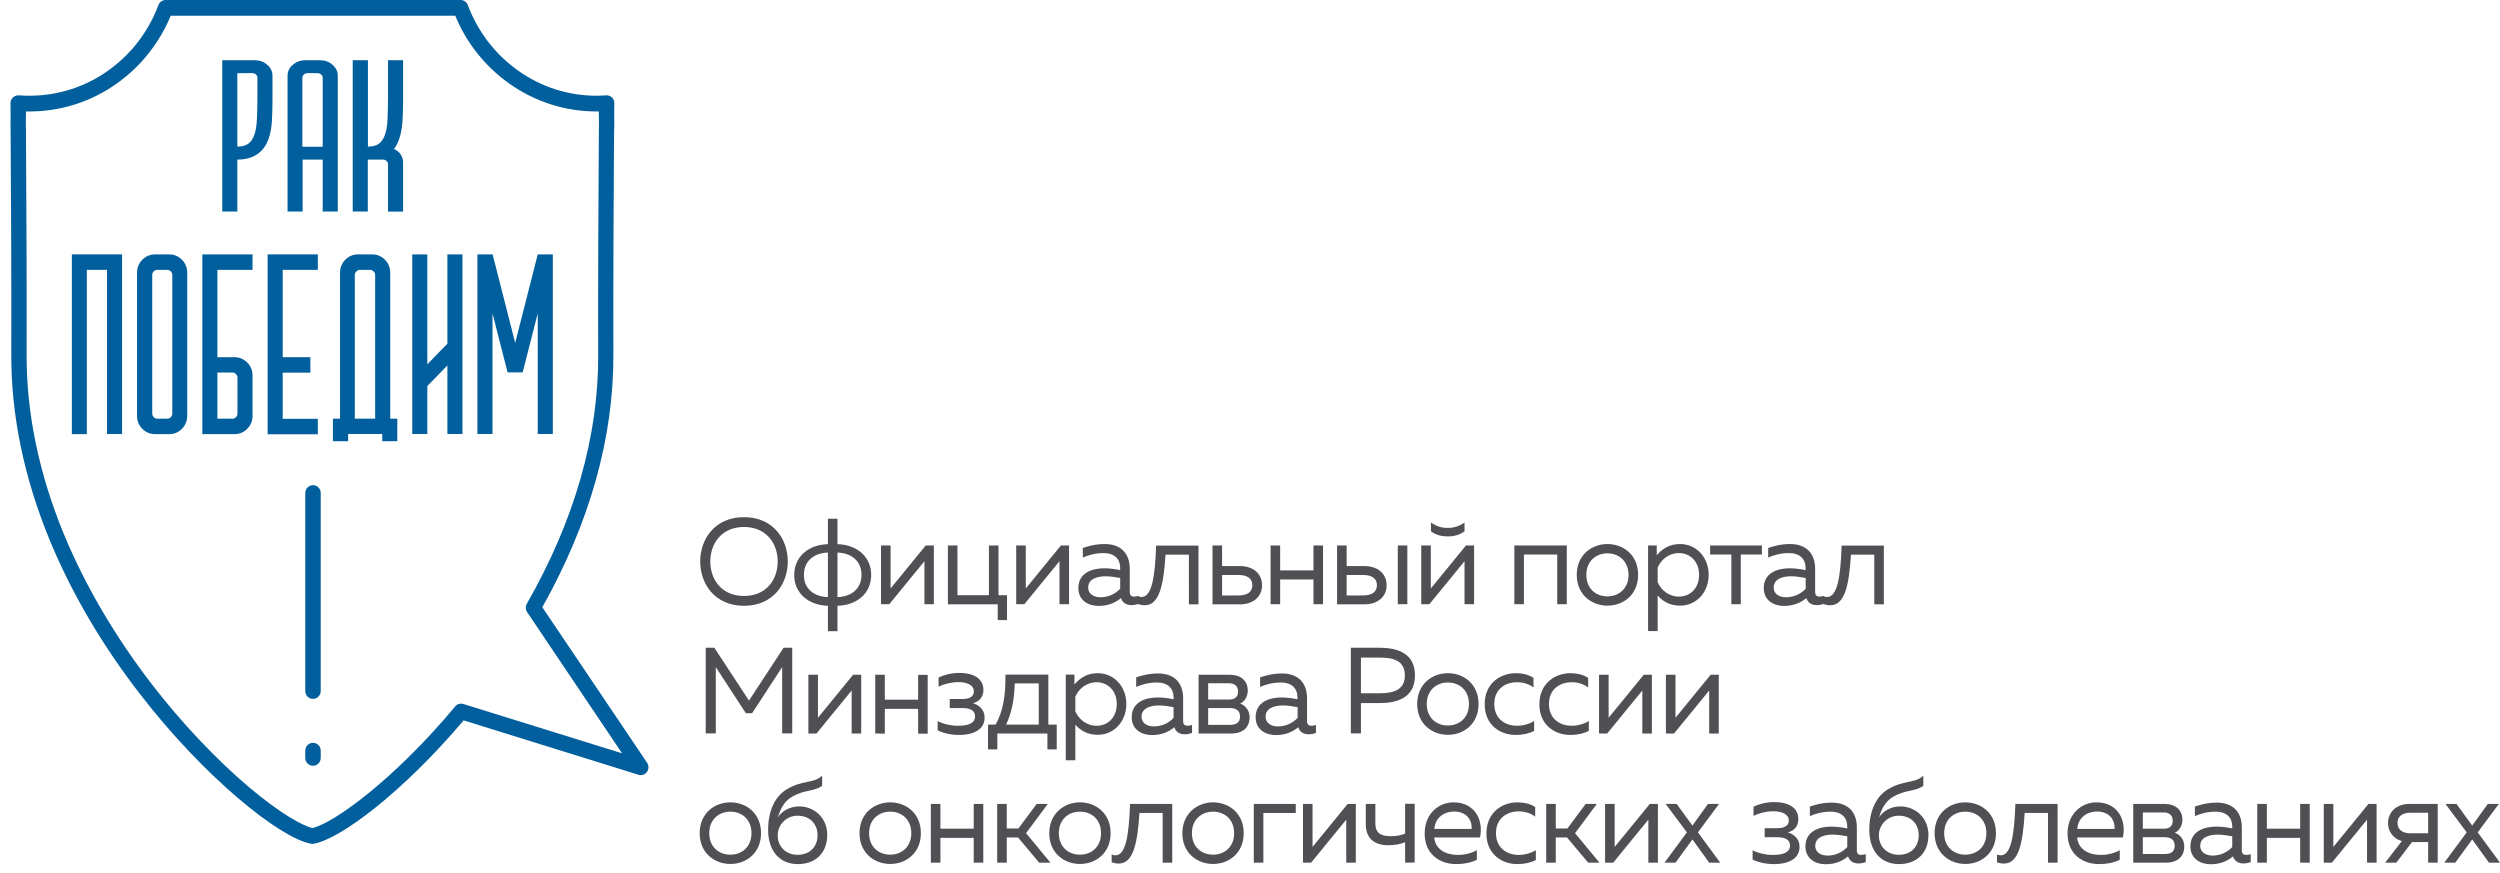 <?xml version="1.0" encoding="utf-8"?>
<!-- Generator: Adobe Illustrator 25.2.0, SVG Export Plug-In . SVG Version: 6.00 Build 0)  -->
<svg version="1.1" id="Layer_1" xmlns="http://www.w3.org/2000/svg" xmlns:xlink="http://www.w3.org/1999/xlink" x="0px" y="0px"
	 viewBox="0 0 1906.6 665.7" style="enable-background:new 0 0 1906.6 665.7;" xml:space="preserve">
<style type="text/css">
	.st0{fill:#504F53;}
	.st1{fill:#025F9E;}
</style>
<g>
	<g>
		<path class="st0" d="M567.4,394.4c22.4,0,33.4,16.9,33.4,33.8s-11,33.8-33.4,33.8S534,445.1,534,428.2S545,394.4,567.4,394.4z
			 M567.4,401.9c-17.3,0-25.7,12.9-25.7,26.3s8.3,26.3,25.7,26.3s25.7-12.9,25.7-26.3S584.7,401.9,567.4,401.9z"/>
		<path class="st0" d="M631.4,481.4V462c-14.5-0.4-25.7-9.3-25.7-23.5s11.1-23.1,25.7-23.5v-19.4h7.3V415
			c14.5,0.4,25.7,9.3,25.7,23.5s-11.1,23.1-25.7,23.5v19.4H631.4z M631.4,455.4v-34c-11,0.4-18.3,6.7-18.3,17
			C613,448.7,620.4,455,631.4,455.4z M638.7,455.4c11-0.4,18.3-6.7,18.3-17s-7.3-16.6-18.3-17V455.4z"/>
		<path class="st0" d="M671.9,460.8V416h7.3v32.8L706,416h6.2v44.8H705V428l-26.8,32.8H671.9L671.9,460.8z"/>
		<path class="st0" d="M760.9,473v-12.1h-38V416h7.3v37.9h24V416h7.3v37.9h6.5v19h-7.1V473z"/>
		<path class="st0" d="M775,460.8V416h7.3v32.8l26.8-32.8h6.2v44.8H808V428l-26.8,32.8H775L775,460.8z"/>
		<path class="st0" d="M865,455c1.1,0,2.3-0.3,3.4-0.6v6.1c-1.7,0.6-3.7,1-5.5,1c-3.6,0-6.8-1.5-8-5.4c-4.4,3.7-10,6-17.1,6
			c-7.8,0-15.4-4.2-15.4-13.6c0-11.6,10.4-15.1,19.8-15.1c3.8,0,8.5,0.6,12.1,1.4V433c0-6.7-4.5-11.2-12.5-11.2
			c-6.8,0-12.1,1.7-16,3.4v-7.3c3.5-1.2,9.5-3,16.7-3c11.7,0,19.1,6.5,19.1,19v17.5C861.6,454.2,863,455,865,455z M839.3,455.5
			c5.6,0,11.1-2.3,15-6.5v-8.2c-3.1-0.6-7.6-1.3-11.1-1.3c-6.4,0-13.3,2-13.3,8.5C829.8,453.2,834.5,455.5,839.3,455.5z"/>
		<path class="st0" d="M873,461.6c-1.6,0-3.4-0.3-5.3-1v-5.9c1,0.4,2,0.6,2.9,0.6c7.8,0,10.3-15.1,11.1-39.2H914v44.8h-7.3V423
			h-17.8C887.4,445.9,884.3,461.6,873,461.6z"/>
		<path class="st0" d="M924.7,460.8V416h7.3v15.7h13.5c10.7,0,17,6.2,17,14.6s-6.3,14.6-17,14.6h-20.8V460.8z M932,454.1h12.6
			c6.4,0,10.5-2.5,10.5-7.8s-4.1-7.8-10.5-7.8H932V454.1z"/>
		<path class="st0" d="M969,460.8V416h7.3v19h25.4v-19h7.3v44.8h-7.3v-18.9h-25.4v18.9H969L969,460.8z"/>
		<path class="st0" d="M1019.7,460.8V416h7.3v15.7h13.5c10.7,0,17,6.2,17,14.6s-6.3,14.6-17,14.6h-20.8V460.8z M1027,454.1h12.6
			c6.4,0,10.5-2.5,10.5-7.8s-4.1-7.8-10.5-7.8H1027V454.1z M1066,460.8V416h7.3v44.8H1066L1066,460.8z"/>
		<path class="st0" d="M1083.9,460.8V416h7.3v32.8L1118,416h6.2v44.8h-7.3V428l-26.8,32.8H1083.9L1083.9,460.8z M1104.1,409.1
			c-4.4,0-8.7-0.9-12.8-3.9v-6.7c4.6,3.1,8.3,4.1,12.8,4.1s8.2-1,12.8-4.1v6.7C1112.8,408.2,1108.5,409.1,1104.1,409.1z"/>
		<path class="st0" d="M1154.9,460.8V416h40v44.8h-7.3v-37.9h-25.4v37.9H1154.9L1154.9,460.8z"/>
		<path class="st0" d="M1225.9,414.9c12,0,23.4,8.2,23.4,23.5s-11.4,23.5-23.4,23.5c-11.9,0-23.4-8.2-23.4-23.5
			S1214,414.9,1225.9,414.9z M1225.9,422c-8.9,0-16.1,6.1-16.1,16.4c0,10.4,7.1,16.4,16.1,16.4c8.9,0,16.1-6.1,16.1-16.4
			C1241.9,428.1,1234.8,422,1225.9,422z"/>
		<path class="st0" d="M1281.2,414.9c12.5,0,21.9,10.1,21.9,23.5s-9.4,23.5-21.9,23.5c-8.4,0-13.8-4-17-7.8v27.2h-7.3V416h6.6v7.5
			C1267.4,418.9,1272.8,414.9,1281.2,414.9z M1280.4,421.8c-7.9,0-13.7,5.2-16.2,11V444c2.5,5.8,8.3,11,16.2,11
			c8.5,0,15.4-6.3,15.4-16.6C1295.8,428.2,1288.9,421.8,1280.4,421.8z"/>
		<path class="st0" d="M1320.4,460.8v-37.9h-16.2V416h39.5v6.9h-16.1v37.9H1320.4L1320.4,460.8z"/>
		<path class="st0" d="M1387.7,455c1.1,0,2.3-0.3,3.4-0.6v6.1c-1.7,0.6-3.7,1-5.5,1c-3.6,0-6.8-1.5-8-5.4c-4.4,3.7-10,6-17.1,6
			c-7.8,0-15.4-4.2-15.4-13.6c0-11.6,10.4-15.1,19.8-15.1c3.8,0,8.5,0.6,12.1,1.4V433c0-6.7-4.5-11.2-12.5-11.2
			c-6.8,0-12.1,1.7-16,3.4v-7.3c3.5-1.2,9.5-3,16.7-3c11.7,0,19.1,6.5,19.1,19v17.5C1384.3,454.2,1385.8,455,1387.7,455z
			 M1362.1,455.5c5.6,0,11.1-2.3,15-6.5v-8.2c-3.1-0.6-7.6-1.3-11.1-1.3c-6.4,0-13.3,2-13.3,8.5
			C1352.6,453.2,1357.2,455.5,1362.1,455.5z"/>
		<path class="st0" d="M1395.8,461.6c-1.6,0-3.4-0.3-5.3-1v-5.9c1,0.4,2,0.6,2.9,0.6c7.8,0,10.3-15.1,11.1-39.2h32.2v44.8h-7.3V423
			h-17.8C1410.2,445.9,1407.1,461.6,1395.8,461.6z"/>
		<path class="st0" d="M604.2,494v65.3h-7.7v-50.5l-22.9,35.1h-4.8l-22.9-35.1v50.5h-7.7V494h6.6l26.4,40.3l26.4-40.3H604.2z"/>
		<path class="st0" d="M616.5,559.4v-44.8h7.3v32.8l26.8-32.8h6.2v44.8h-7.3v-32.8l-26.8,32.8H616.5L616.5,559.4z"/>
		<path class="st0" d="M667.5,559.4v-44.8h7.3v19h25.4v-18.9h7.3v44.8h-7.3v-18.9h-25.4v18.9L667.5,559.4L667.5,559.4z"/>
		<path class="st0" d="M731.3,560.5c-6.2,0-12-1.4-16.2-3.5v-7.1c3.7,2.1,10,3.6,15.2,3.6c6.9,0,13.3-1.3,13.3-7.1
			c0-5.5-5.3-6.4-9.7-6.4h-9.6v-6.9h9.6c4.9,0,8.8-1.5,8.8-5.8c0-4.9-5.2-7.1-12-7.1c-5.2,0-10.9,1.5-14.9,3.5v-7
			c4.4-2.1,9.9-3.5,15.7-3.5c12.2,0,18.5,5.1,18.5,13c0,5.4-3.2,9-8.1,10.1c4.9,1.3,9,5.1,9,10.9C751,555.8,743.4,560.5,731.3,560.5
			z"/>
		<path class="st0" d="M753.5,571.5v-18.9h5.8c5.5-9.9,7.7-21.4,7.5-38.1h32.7v38.1h6.4v18.9h-7.1v-12.1h-38.2v12.1H753.5z
			 M767.3,552.6h24.9v-31.4h-18.3C773.5,534.7,771.3,544,767.3,552.6z"/>
		<path class="st0" d="M837.1,513.4c12.5,0,21.9,10.1,21.9,23.5s-9.4,23.5-21.9,23.5c-8.4,0-13.8-4-17-7.8v27.2h-7.3v-65.3h6.6v7.5
			C823.4,517.4,828.7,513.4,837.1,513.4z M836.3,520.3c-7.9,0-13.7,5.2-16.2,11v11.2c2.5,5.8,8.3,11,16.2,11
			c8.5,0,15.4-6.3,15.4-16.6C851.7,526.7,844.8,520.3,836.3,520.3z"/>
		<path class="st0" d="M905.7,553.5c1.1,0,2.3-0.3,3.4-0.6v6.1c-1.7,0.6-3.7,1-5.5,1c-3.6,0-6.8-1.5-8-5.4c-4.4,3.7-10,6-17.1,6
			c-7.8,0-15.4-4.2-15.4-13.6c0-11.6,10.4-15.1,19.8-15.1c3.8,0,8.5,0.6,12.1,1.4v-1.6c0-6.7-4.5-11.2-12.5-11.2
			c-6.8,0-12.1,1.7-16,3.4v-7.3c3.5-1.2,9.5-3,16.7-3c11.7,0,19.1,6.5,19.1,19V550C902.3,552.7,903.8,553.5,905.7,553.5z M880,554
			c5.6,0,11.1-2.3,15-6.5v-8.2c-3.1-0.6-7.6-1.3-11.1-1.3c-6.4,0-13.3,2-13.3,8.5C870.5,551.7,875.2,554,880,554z"/>
		<path class="st0" d="M914.1,559.4v-44.8h24c7.7,0,13.5,4.2,13.5,12.1c0,4.7-2.6,8.4-5.8,9.9c3.6,1.2,7.2,4.8,7.2,10.4
			c0,7.4-4.7,12.4-14.1,12.4L914.1,559.4L914.1,559.4z M921.4,533.5h16c3.8,0,6.8-1.5,6.8-6.1c0-5-3.7-6.3-6.8-6.3h-16V533.5z
			 M921.4,552.8h16.4c4.6,0,7.9-1.4,7.9-6.3c0-5.3-3.9-6.5-7.6-6.5h-16.7L921.4,552.8L921.4,552.8z"/>
		<path class="st0" d="M1000.2,553.5c1.1,0,2.3-0.3,3.4-0.6v6.1c-1.7,0.6-3.7,1-5.5,1c-3.6,0-6.8-1.5-8-5.4c-4.4,3.7-10,6-17.1,6
			c-7.8,0-15.4-4.2-15.4-13.6c0-11.6,10.4-15.1,19.8-15.1c3.8,0,8.5,0.6,12.1,1.4v-1.6c0-6.7-4.5-11.2-12.5-11.2
			c-6.8,0-12.1,1.7-16,3.4v-7.3c3.5-1.2,9.5-3,16.7-3c11.7,0,19.1,6.5,19.1,19V550C996.9,552.7,998.3,553.5,1000.2,553.5z
			 M974.6,554c5.6,0,11.1-2.3,15-6.5v-8.2c-3.1-0.6-7.6-1.3-11.1-1.3c-6.4,0-13.3,2-13.3,8.5C965.1,551.7,969.8,554,974.6,554z"/>
		<path class="st0" d="M1052,494c14.8,0,27.1,4.8,27.1,21.1c0,16.3-12.3,21.1-27.1,21.1h-14.1v23.1h-7.7V494H1052z M1052.4,501.5
			h-14.5v27.2h14.5c10.4,0,19-2.6,19-13.6C1071.4,504,1062.9,501.5,1052.4,501.5z"/>
		<path class="st0" d="M1104.2,513.4c12,0,23.4,8.2,23.4,23.5s-11.4,23.5-23.4,23.5c-11.9,0-23.4-8.2-23.4-23.5
			C1080.8,521.6,1092.3,513.4,1104.2,513.4z M1104.2,520.5c-8.9,0-16.1,6.1-16.1,16.4s7.1,16.4,16.1,16.4c8.9,0,16.1-6.1,16.1-16.4
			S1113.2,520.5,1104.2,520.5z"/>
		<path class="st0" d="M1156,513.4c4.9,0,9.8,1.1,13.5,3.6v7.3c-3.3-2.6-7.9-4-12.6-4c-8.5,0-17.3,4.9-17.3,16.6
			c0,11.5,8.6,16.6,17.2,16.6c4.8,0,9.6-1.4,13.2-3.6v7.5c-4.1,2.1-8.8,3.1-14.2,3.1c-11.5,0-23.5-7.4-23.5-23.3
			C1132.2,520.8,1144.6,513.4,1156,513.4z"/>
		<path class="st0" d="M1197.7,513.4c4.9,0,9.8,1.1,13.5,3.6v7.3c-3.3-2.6-7.9-4-12.6-4c-8.5,0-17.3,4.9-17.3,16.6
			c0,11.5,8.6,16.6,17.2,16.6c4.8,0,9.6-1.4,13.2-3.6v7.5c-4.1,2.1-8.8,3.1-14.2,3.1c-11.5,0-23.5-7.4-23.5-23.3
			C1174,520.8,1186.3,513.4,1197.7,513.4z"/>
		<path class="st0" d="M1219.5,559.4v-44.8h7.3v32.8l26.8-32.8h6.2v44.8h-7.3v-32.8l-26.8,32.8H1219.5L1219.5,559.4z"/>
		<path class="st0" d="M1270.5,559.4v-44.8h7.3v32.8l26.8-32.8h6.2v44.8h-7.3v-32.8l-26.8,32.8H1270.5L1270.5,559.4z"/>
		<path class="st0" d="M557,611.9c12,0,23.4,8.2,23.4,23.5S569,658.9,557,658.9c-11.9,0-23.4-8.2-23.4-23.5S545.1,611.9,557,611.9z
			 M557,619c-8.9,0-16.1,6.1-16.1,16.4s7.1,16.4,16.1,16.4s16.1-6.1,16.1-16.4S566,619,557,619z"/>
		<path class="st0" d="M608.5,659c-13.2,0-22.7-9.2-22.7-26.2c0-15,5.7-25.4,13.5-30.4c12.6-7.9,21.3-4.6,27.7-10.9v7.8
			c-6.3,4.6-13.3,2.6-23.4,8.6c-6.1,3.7-8.6,9.8-10.4,15.5c3.1-4.9,9.3-8.4,16.2-8.4c11.4,0,21.5,8.5,21.5,21.8
			C630.8,650.8,621.7,659,608.5,659z M608.3,651.9c9.6,0,15.2-6.4,15.2-14.9s-5.7-14.9-15.2-14.9c-9.1,0-15.2,7.4-15.2,14.9
			C593.1,645.5,599.1,651.9,608.3,651.9z"/>
		<path class="st0" d="M678.9,611.9c12,0,23.4,8.2,23.4,23.5s-11.4,23.5-23.4,23.5c-11.9,0-23.4-8.2-23.4-23.5
			S667,611.9,678.9,611.9z M678.9,619c-8.9,0-16.1,6.1-16.1,16.4s7.1,16.4,16.1,16.4c8.9,0,16.1-6.1,16.1-16.4S687.8,619,678.9,619z
			"/>
		<path class="st0" d="M709.9,657.9v-44.8h7.3V632h25.4v-18.9h7.3v44.8h-7.3V639h-25.4v18.9H709.9L709.9,657.9z"/>
		<path class="st0" d="M760.5,657.9v-44.8h7.3v18.7h8.9l13.9-18.7h8.5l-16.6,22.3l18.6,22.5h-8.6l-16.1-19.2h-8.6v19.2H760.5z"/>
		<path class="st0" d="M823.6,611.9c12,0,23.4,8.2,23.4,23.5s-11.4,23.5-23.4,23.5c-11.9,0-23.4-8.2-23.4-23.5
			C800.3,620.2,811.8,611.9,823.6,611.9z M823.6,619c-8.9,0-16.1,6.1-16.1,16.4s7.1,16.4,16.1,16.4s16.1-6.1,16.1-16.4
			S832.6,619,823.6,619z"/>
		<path class="st0" d="M853.1,658.6c-1.6,0-3.4-0.3-5.3-1v-5.9c1,0.4,2,0.6,2.9,0.6c7.8,0,10.3-15.1,11.1-39.2H894v44.8h-7.3V620
			H869C867.5,642.9,864.4,658.6,853.1,658.6z"/>
		<path class="st0" d="M925.1,611.9c12,0,23.4,8.2,23.4,23.5s-11.4,23.5-23.4,23.5c-11.9,0-23.4-8.2-23.4-23.5
			C901.8,620.2,913.3,611.9,925.1,611.9z M925.1,619c-8.9,0-16.1,6.1-16.1,16.4s7.1,16.4,16.1,16.4s16.1-6.1,16.1-16.4
			S934.1,619,925.1,619z"/>
		<path class="st0" d="M956.2,657.9v-44.8h32v6.9h-24.7v37.9L956.2,657.9L956.2,657.9z"/>
		<path class="st0" d="M993.7,657.9v-44.8h7.3v32.8l26.8-32.8h6.2v44.8h-7.3v-32.8l-26.8,32.8H993.7z"/>
		<path class="st0" d="M1071.6,657.9v-15.6c-4,1.6-7.6,2.3-13.1,2.3c-10,0-16.9-5-16.9-16v-15.5h7.3V628c0,7.6,4.5,9.7,11.8,9.7
			c4.4,0,7.5-0.6,10.9-2V613h7.3v44.8L1071.6,657.9L1071.6,657.9z"/>
		<path class="st0" d="M1108.4,611.9c16.9,0,23.1,14.1,20.3,26.8h-34.9c0.9,9.4,9.2,13.3,18.1,13.3c5.4,0,10.7-1.5,14.4-3.6v7.3
			c-4,2.1-9.8,3.3-15.5,3.3c-13,0-24.3-7.6-24.3-23.5C1086.6,619.8,1098,611.9,1108.4,611.9z M1108.9,618.9c-7.5,0-14.4,4.6-15,13.3
			h28.4C1122.9,627.4,1120,618.9,1108.9,618.9z"/>
		<path class="st0" d="M1157.3,611.9c4.9,0,9.8,1.1,13.5,3.6v7.3c-3.3-2.6-7.9-4-12.6-4c-8.5,0-17.3,4.9-17.3,16.6
			c0,11.5,8.6,16.6,17.2,16.6c4.8,0,9.6-1.4,13.2-3.6v7.5c-4.1,2.1-8.8,3.1-14.2,3.1c-11.5,0-23.5-7.4-23.5-23.3
			C1133.6,619.3,1145.9,611.9,1157.3,611.9z"/>
		<path class="st0" d="M1179.2,657.9v-44.8h7.3v18.7h8.9l13.9-18.7h8.5l-16.6,22.3l18.6,22.5h-8.6l-16.1-19.2h-8.6v19.2H1179.2z"/>
		<path class="st0" d="M1224.1,657.9v-44.8h7.3v32.8l26.8-32.8h6.2v44.8h-7.3v-32.8l-26.8,32.8H1224.1z"/>
		<path class="st0" d="M1311,613.1l-16.1,21.7l17,23.1h-8.4l-12.8-17.7l-12.9,17.7h-8.4l17.1-23.1l-16.2-21.7h8.4l12,16.5l11.9-16.5
			H1311z"/>
		<path class="st0" d="M1352.8,659c-6.2,0-12-1.4-16.2-3.5v-7.1c3.7,2.1,10,3.6,15.2,3.6c6.9,0,13.3-1.3,13.3-7.1
			c0-5.5-5.3-6.4-9.7-6.4h-9.6v-6.9h9.6c4.9,0,8.8-1.5,8.8-5.8c0-4.9-5.2-7.1-12-7.1c-5.2,0-10.9,1.5-14.9,3.5v-7
			c4.4-2.1,9.9-3.5,15.7-3.5c12.2,0,18.5,5.1,18.5,13c0,5.4-3.2,9-8.1,10.1c4.9,1.3,9,5.1,9,10.9C1372.5,654.3,1365,659,1352.8,659z
			"/>
		<path class="st0" d="M1419.5,652c1.1,0,2.3-0.3,3.4-0.6v6.1c-1.7,0.6-3.7,1-5.5,1c-3.6,0-6.8-1.5-8-5.4c-4.4,3.7-10,6-17.1,6
			c-7.8,0-15.4-4.2-15.4-13.6c0-11.6,10.4-15.1,19.8-15.1c3.8,0,8.5,0.6,12.1,1.4v-1.6c0-6.7-4.5-11.2-12.5-11.2
			c-6.8,0-12.1,1.7-16,3.4v-7.3c3.5-1.2,9.5-3,16.7-3c11.7,0,19.1,6.5,19.1,19v17.5C1416.1,651.2,1417.5,652,1419.5,652z
			 M1393.8,652.5c5.6,0,11.1-2.3,15-6.5v-8.2c-3.1-0.6-7.6-1.3-11.1-1.3c-6.4,0-13.3,2-13.3,8.5
			C1384.3,650.2,1389,652.5,1393.8,652.5z"/>
		<path class="st0" d="M1448.3,659c-13.2,0-22.7-9.2-22.7-26.2c0-15,5.7-25.4,13.5-30.4c12.6-7.9,21.3-4.6,27.7-10.9v7.8
			c-6.3,4.6-13.3,2.6-23.4,8.6c-6.1,3.7-8.6,9.8-10.4,15.5c3.1-4.9,9.3-8.4,16.2-8.4c11.4,0,21.5,8.5,21.5,21.8
			C1470.7,650.8,1461.5,659,1448.3,659z M1448.1,651.9c9.6,0,15.2-6.4,15.2-14.9s-5.7-14.9-15.2-14.9c-9.1,0-15.2,7.4-15.2,14.9
			C1432.9,645.4,1438.9,651.9,1448.1,651.9z"/>
		<path class="st0" d="M1498.8,611.9c12,0,23.4,8.2,23.4,23.5s-11.4,23.5-23.4,23.5c-11.9,0-23.4-8.2-23.4-23.5
			S1486.9,611.9,1498.8,611.9z M1498.8,619c-8.9,0-16.1,6.1-16.1,16.4s7.1,16.4,16.1,16.4s16.1-6.1,16.1-16.4S1507.7,619,1498.8,619
			z"/>
		<path class="st0" d="M1528.3,658.6c-1.6,0-3.4-0.3-5.3-1v-5.9c1,0.4,2,0.6,2.9,0.6c7.8,0,10.3-15.1,11.1-39.2h32.2v44.8h-7.3V620
			h-17.8C1542.7,642.9,1539.6,658.6,1528.3,658.6z"/>
		<path class="st0" d="M1598.7,611.9c16.9,0,23.1,14.1,20.3,26.8h-34.9c0.9,9.4,9.2,13.3,18.1,13.3c5.4,0,10.7-1.5,14.4-3.6v7.3
			c-4,2.1-9.8,3.3-15.5,3.3c-13,0-24.3-7.6-24.3-23.5C1576.9,619.8,1588.3,611.9,1598.7,611.9z M1599.2,618.9
			c-7.5,0-14.4,4.6-15,13.3h28.4C1613.2,627.4,1610.3,618.9,1599.2,618.9z"/>
		<path class="st0" d="M1626.9,657.9v-44.8h24c7.7,0,13.5,4.2,13.5,12.1c0,4.7-2.6,8.4-5.8,9.9c3.6,1.2,7.2,4.8,7.2,10.4
			c0,7.4-4.7,12.4-14.1,12.4L1626.9,657.9L1626.9,657.9z M1634.2,632h16c3.8,0,6.8-1.5,6.8-6.1c0-5-3.7-6.3-6.8-6.3h-16V632z
			 M1634.2,651.3h16.4c4.6,0,7.9-1.4,7.9-6.3c0-5.3-3.9-6.5-7.6-6.5h-16.7L1634.2,651.3L1634.2,651.3z"/>
		<path class="st0" d="M1713.1,652c1.1,0,2.3-0.3,3.4-0.6v6.1c-1.7,0.6-3.7,1-5.5,1c-3.6,0-6.8-1.5-8-5.4c-4.4,3.7-10,6-17.1,6
			c-7.8,0-15.4-4.2-15.4-13.6c0-11.6,10.4-15.1,19.8-15.1c3.8,0,8.5,0.6,12.1,1.4v-1.6c0-6.7-4.5-11.2-12.5-11.2
			c-6.8,0-12.1,1.7-16,3.4v-7.3c3.5-1.2,9.5-3,16.7-3c11.7,0,19.1,6.5,19.1,19v17.5C1709.7,651.2,1711.2,652,1713.1,652z
			 M1687.4,652.5c5.6,0,11.1-2.3,15-6.5v-8.2c-3.1-0.6-7.6-1.3-11.1-1.3c-6.4,0-13.3,2-13.3,8.5
			C1677.9,650.2,1682.6,652.5,1687.4,652.5z"/>
		<path class="st0" d="M1721.5,657.9v-44.8h7.3V632h25.4v-18.9h7.3v44.8h-7.3V639h-25.4v18.9H1721.5L1721.5,657.9z"/>
		<path class="st0" d="M1772.2,657.9v-44.8h7.3v32.8l26.8-32.8h6.2v44.8h-7.3v-32.8l-26.8,32.8H1772.2z"/>
		<path class="st0" d="M1819,657.9l12.7-16.4c-6.8-2.1-10.5-7.6-10.5-13.8c0-7.8,5.8-14.6,16.4-14.6h21.5v44.8h-7.3v-15.7h-12.3
			l-12,15.7H1819L1819,657.9z M1838.2,635.5h13.6v-15.7h-13.6c-6.1,0-9.8,2.9-9.8,7.8C1828.5,632.6,1832.1,635.5,1838.2,635.5z"/>
		<path class="st0" d="M1905.7,613.1l-16.1,21.7l17,23.1h-8.4l-12.8-17.7l-12.9,17.7h-8.4l17.1-23.1l-16.2-21.7h8.4l12,16.5
			l11.9-16.5H1905.7z"/>
	</g>
	<g>
		<g>
			<path class="st1" d="M54.8,194h38.3v137H81.6V205.8H66.2v125.3H54.8V194z"/>
			<path class="st1" d="M118.3,194H129c3.8,0,7.1,1.4,9.8,4.1c2.7,2.7,4,6.1,4,10V317c0,3.9-1.3,7.2-4,10c-2.7,2.7-5.9,4.1-9.8,4.1
				h-10.7c-3.8,0-7.1-1.4-9.8-4.1c-2.7-2.7-4-6.1-4-10V208.1c0-3.9,1.3-7.2,4-10C111.2,195.4,114.5,194,118.3,194z M119.9,319.3h7.7
				c1,0,1.9-0.4,2.7-1.2c0.8-0.8,1.1-1.7,1.1-2.7V209.7c0-1-0.4-2-1.1-2.7c-0.7-0.7-1.7-1.2-2.7-1.2h-7.7c-1,0-1.9,0.4-2.7,1.2
				c-0.8,0.8-1.1,1.7-1.1,2.7v105.7c0,1,0.4,2,1.1,2.7C117.9,318.9,118.8,319.3,119.9,319.3z"/>
			<path class="st1" d="M154.3,331.1V194h38.3v11.8h-26.8v66.6h13c3.8,0,7.1,1.4,9.8,4.1s4,6.1,4,10V317c0,3.9-1.3,7.2-4,10
				c-2.7,2.7-5.9,4.1-9.8,4.1H154.3L154.3,331.1z M165.8,319.3h11.5c1,0,1.9-0.4,2.7-1.2c0.8-0.8,1.1-1.7,1.1-2.7V288
				c0-1-0.4-2-1.1-2.7c-0.8-0.8-1.7-1.2-2.7-1.2h-11.5V319.3z"/>
			<path class="st1" d="M204.1,194h38.3v11.8h-26.8v66.6h21.1v11.8h-21.1v35.2h26.8v11.8h-38.3V194z"/>
			<path class="st1" d="M253.9,336.5v-17.2h5.4V208.1c0-3.9,1.3-7.2,4-10c2.7-2.7,5.9-4.1,9.8-4.1h10.7c3.8,0,7.1,1.4,9.8,4.1
				s4,6.1,4,10v111.2h5.4v17.2h-11.5V331h-26v5.5H253.9L253.9,336.5z M286.1,319.3V209.7c0-1-0.4-2-1.2-2.7s-1.7-1.2-2.7-1.2h-7.7
				c-1,0-1.9,0.4-2.7,1.2s-1.2,1.7-1.2,2.7v109.6H286.1z"/>
			<path class="st1" d="M314.4,194h11.5v83.8l15.3-15.7V194h11.5v137h-11.5v-52.3l-15.3,15.7V331h-11.5V194z"/>
			<path class="st1" d="M375.7,194l17.2,67.5l17.2-67.5h11.5v137h-11.5v-92l-11.5,45h-11.5l-11.5-45v92h-11.5V194H375.7z"/>
		</g>
		<g>
			<path class="st1" d="M194,45.9c3.8,0,7.1,1.1,9.8,3.5c2.7,2.3,4,5.1,4,8.4v17.6c0,5.7-0.1,11.2-0.4,16.4
				c-0.3,5.2-1.1,9.9-2.5,13.9c-3.8,10.7-11.8,16-23.9,16v39.6h-11.5V45.9H194z M196.3,74.4V59.1c0-0.9-0.4-1.6-1.1-2.3
				s-1.7-1-2.7-1H181v56c3.5,0,6.2-0.7,8.2-2.1s3.6-3.6,4.7-6.7c1.1-3,1.8-6.9,2-11.6C196.2,86.7,196.3,81,196.3,74.4z"/>
			<path class="st1" d="M219.3,57.8c0-3.3,1.3-6.1,4-8.4s5.9-3.5,9.8-3.5h10.7c3.8,0,7.1,1.1,9.8,3.5c2.7,2.4,4,5.1,4,8.4v103.5
				h-11.5v-39.6h-15.3v39.6h-11.5V57.8L219.3,57.8z M246.1,111.9V59.1c0-0.9-0.4-1.6-1.2-2.3s-1.7-1-2.7-1h-7.7c-1,0-1.9,0.3-2.7,1
				s-1.2,1.4-1.2,2.3v52.8C230.6,111.9,246.1,111.9,246.1,111.9z"/>
			<path class="st1" d="M280.6,45.9v65.9c3.5,0,6.2-0.7,8.2-2.1s3.6-3.6,4.7-6.7c1.1-3,1.8-6.9,2-11.6s0.4-10.4,0.4-17V45.9h11.5v32
				c0,5.3-0.2,10.3-0.5,15s-1.1,9-2.4,12.9c-1,3.1-2.4,5.7-4,7.8c2.2,1,3.9,2.4,5.1,4.2s1.8,3.8,1.8,6v37.6h-11.5V125
				c0-0.9-0.4-1.6-1.2-2.3s-1.7-1-2.7-1h-11.5v39.6H269V45.9H280.6z"/>
		</g>
		<g>
			<path class="st1" d="M238.7,370c-3.2,0-5.9,2.7-5.9,6v39.7v71.5V527c0,3.3,2.6,6,5.9,6s5.9-2.7,5.9-6v-39.7v-71.5V376
				C244.6,372.7,242,370,238.7,370z"/>
			<path class="st1" d="M238.7,566.5c-3.2,0-5.9,2.7-5.9,6v5.5c0,3.3,2.6,6,5.9,6s5.9-2.7,5.9-6v-5.5
				C244.6,569.2,242,566.5,238.7,566.5z"/>
		</g>
		<path class="st1" d="M238.3,643.6c-0.3,0-0.6,0-0.9-0.1c-23.7-4-81.9-50.9-130.8-114.4c-29-37.5-52-76.9-68.6-116.9
			C18.3,364.3,8.4,316.5,8.6,270c0.2-44.6-0.2-125-0.5-169.1c0-3.1-0.1-5.6-0.1-8.1c0-1.8,0-3.5,0.1-5.3L8,78.7
			c0-1.7,0.7-3.3,1.9-4.4s2.8-1.7,4.5-1.6c2.6,0.2,5.3,0.3,8.1,0.3c21.7,0,42.6-6.7,60.3-19.4c17.3-12.4,30.5-29.6,38-49.7
			c0.9-2.3,3-3.9,5.5-3.9h225c2.4,0,4.6,1.5,5.5,3.9c7.5,20.1,20.7,37.3,38,49.7C412.4,66.3,433.3,73,455,73c2.3,0,4.8-0.1,7.3-0.3
			c1.6-0.1,3.2,0.5,4.4,1.6c1.2,1.1,1.9,2.7,1.8,4.4l-0.1,8.8c0,1.8,0.1,3.5,0.1,5.3c0,2.4,0,5-0.2,8.1c-0.3,44-0.7,124.5-0.5,169.1
			c0.3,63.5-17.9,128.4-54.2,193.1l79.9,118.6c1.4,2.1,1.4,4.9-0.1,7s-4.1,2.9-6.4,2.2l-133.4-41.5c-46.3,54.7-94.3,90.8-114.5,94.1
			C238.9,643.6,238.6,643.6,238.3,643.6z M19.8,85v2.6c0,0.1,0,0.1,0,0.2c0,1.7-0.1,3.4-0.1,5.1c0,2.3,0,4.8,0.1,7.7
			c0,0.1,0,0.1,0,0.2c0.3,44,0.7,124.6,0.5,169.3c-0.2,44.9,9.4,91.1,28.5,137.5c16.2,39,38.7,77.4,66.9,114.1
			c22.7,29.5,49.2,57.5,74.4,78.8c24,20.2,40.6,29.2,48.1,31c16.6-3.8,62.7-37.3,109-92.8c1.5-1.8,3.9-2.5,6.2-1.8l121,37.6
			L402,466.8c-1.3-1.9-1.4-4.4-0.2-6.4c36.5-63.9,54.8-128,54.4-190.3c-0.2-44.7,0.2-125.2,0.5-169.3c0-0.1,0-0.1,0-0.2
			c0.1-3,0.1-5.4,0.1-7.7c0-1.7,0-3.4-0.1-5.1c0-0.1,0-0.1,0-0.2V85c-0.6,0-1.2,0-1.8,0c-24.1,0-47.3-7.5-67-21.6
			c-18.1-13-32.2-30.7-40.7-51.4h-217c-8.6,20.7-22.6,38.4-40.7,51.4C69,78.1,44.9,85.5,19.8,85z"/>
	</g>
</g>
</svg>
